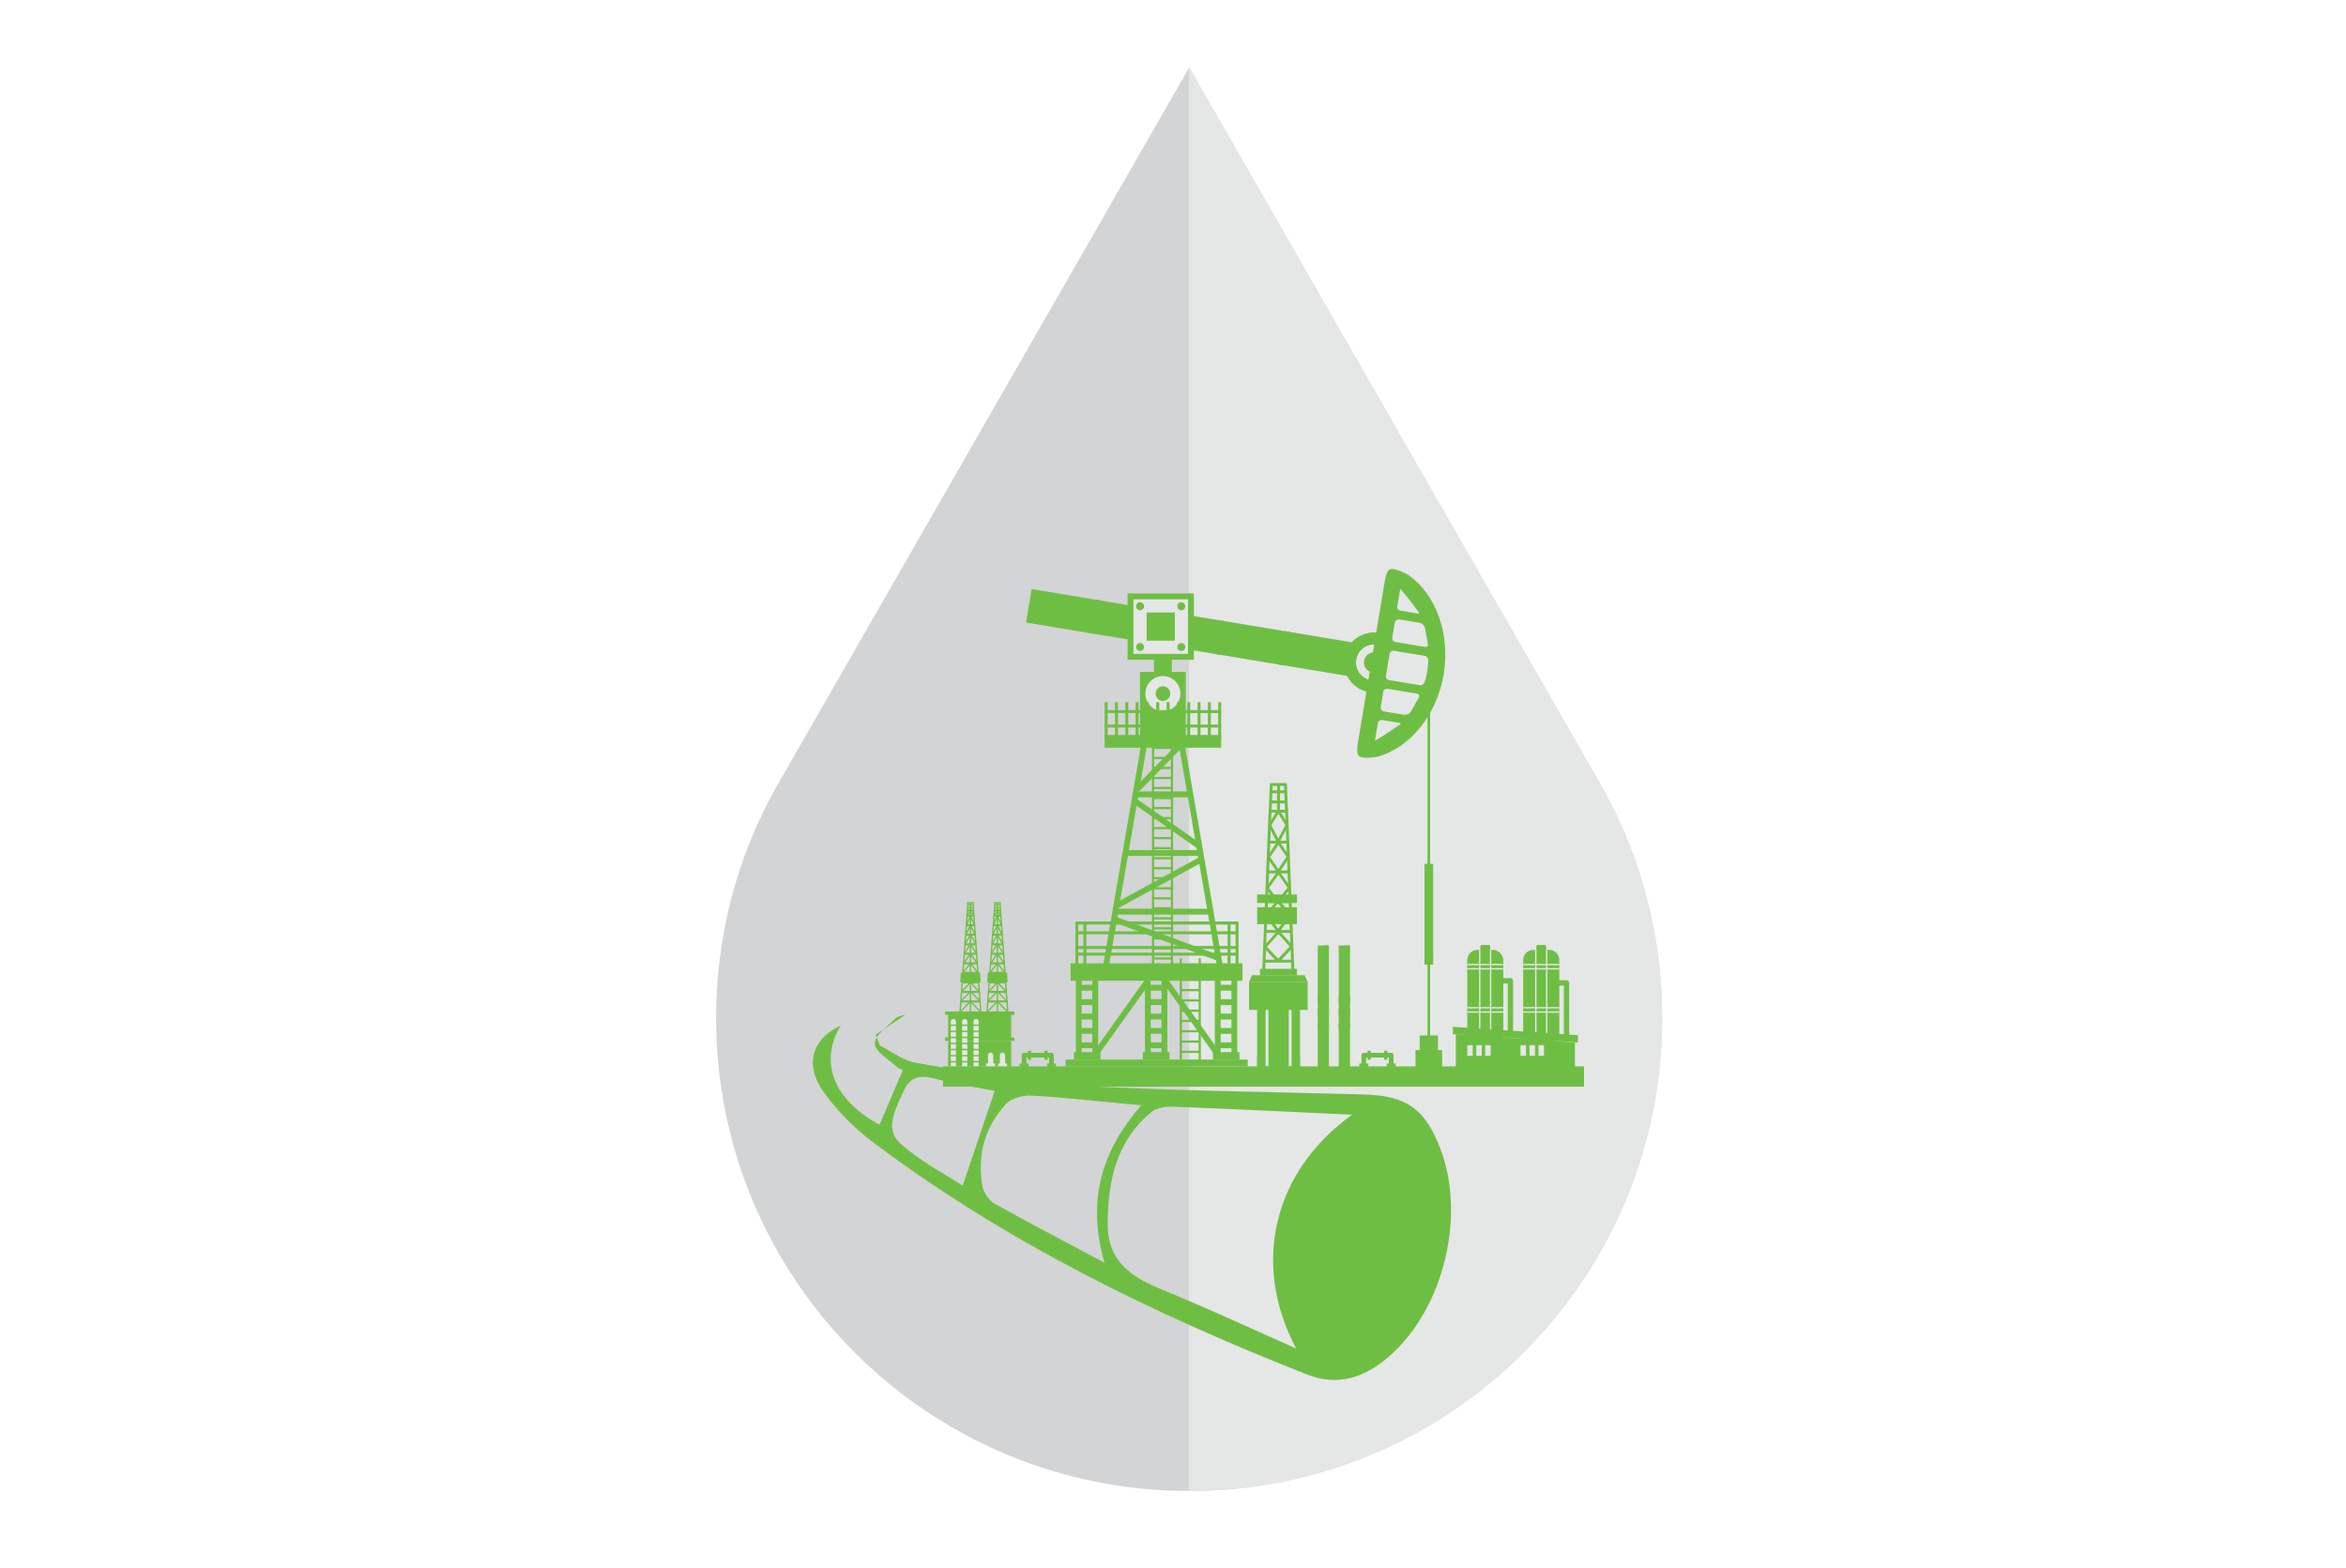 <?xml version="1.0" encoding="UTF-8"?><svg id="uuid-7d792e32-7bf5-4cb5-8a1d-4935ada4ad06" xmlns="http://www.w3.org/2000/svg" viewBox="0 0 300 200.56"><g><path d="M205.04,100.97c4.79,8.66,7.51,18.62,7.51,29.21,0,33.41-27.08,60.49-60.49,60.49s-60.49-27.08-60.49-60.49c0-10.62,2.74-20.61,7.55-29.28L152.07,8.63l52.98,92.35Z" style="fill:#d3d4d5; fill-rule:evenodd;"/><path d="M205.04,100.97c4.79,8.66,7.51,18.62,7.51,29.21,0,33.4-27.08,60.49-60.49,60.49V8.64l52.97,92.34Z" style="fill:#e5e6e6; fill-rule:evenodd;"/></g><g><g><g><rect x="171.19" y="120.91" width="1.42" height=".75" style="fill:#6FBE44;"/><rect x="171.9" y="120.91" width=".71" height=".75" style="fill:#6FBE44;"/><rect x="171.19" y="121.59" width="1.42" height="15.83" style="fill:#6FBE44;"/><rect x="171.9" y="121.59" width=".71" height="15.83" style="fill:#6FBE44;"/><rect x="171.19" y="127.47" width="1.42" height=".75" style="fill:#6FBE44;"/><rect x="171.9" y="127.47" width=".71" height=".75" style="fill:#6FBE44;"/><rect x="171.19" y="129.13" width="1.42" height=".75" style="fill:#6FBE44;"/><rect x="171.9" y="129.13" width=".71" height=".75" style="fill:#6FBE44;"/><rect x="171.19" y="130.8" width="1.42" height=".75" style="fill:#6FBE44;"/><rect x="171.9" y="130.8" width=".71" height=".75" style="fill:#6FBE44;"/></g><g><rect x="168.51" y="120.91" width="1.42" height=".75" style="fill:#6FBE44;"/><rect x="169.22" y="120.91" width=".71" height=".75" style="fill:#6FBE44;"/><rect x="168.51" y="121.59" width="1.42" height="15.83" style="fill:#6FBE44;"/><rect x="169.22" y="121.59" width=".71" height="15.83" style="fill:#6FBE44;"/><rect x="168.51" y="127.47" width="1.42" height=".75" style="fill:#6FBE44;"/><rect x="169.22" y="127.47" width=".71" height=".75" style="fill:#6FBE44;"/><rect x="168.51" y="129.13" width="1.42" height=".75" style="fill:#6FBE44;"/><rect x="169.22" y="129.13" width=".71" height=".75" style="fill:#6FBE44;"/><rect x="168.51" y="130.8" width="1.42" height=".75" style="fill:#6FBE44;"/><rect x="169.22" y="130.8" width=".71" height=".75" style="fill:#6FBE44;"/></g></g><g><g><polygon points="127.88 117.14 128.03 117.06 127.62 116.36 127.47 116.43 127.88 117.14" style="fill:#6FBE44;"/><polygon points="127.97 118.32 128.13 118.27 127.62 117.1 127.47 117.15 127.97 118.32" style="fill:#6FBE44;"/><polygon points="128.06 119.56 128.22 119.5 127.62 118.3 127.47 118.36 128.06 119.56" style="fill:#6FBE44;"/><polygon points="128.16 120.76 128.31 120.69 127.62 119.5 127.47 119.57 128.16 120.76" style="fill:#6FBE44;"/><polygon points="128.25 122 128.4 121.92 127.62 120.7 127.47 120.77 128.25 122" style="fill:#6FBE44;"/><polygon points="128.34 123.23 128.49 123.15 127.62 121.93 127.47 122.02 128.34 123.23" style="fill:#6FBE44;"/><polygon points="128.44 124.47 128.58 124.38 127.61 123.13 127.47 123.22 128.44 124.47" style="fill:#6FBE44;"/><polygon points="128.53 125.71 128.67 125.61 127.61 124.34 127.48 124.43 128.53 125.71" style="fill:#6FBE44;"/><polygon points="128.62 126.91 128.75 126.81 127.61 125.57 127.48 125.67 128.62 126.91" style="fill:#6FBE44;"/><polygon points="128.72 128.1 128.84 128 127.61 126.74 127.48 126.84 128.72 128.1" style="fill:#6FBE44;"/><polygon points="128.81 129.48 128.94 129.38 127.61 128.01 127.48 128.12 128.81 129.48" style="fill:#6FBE44;"/></g><g><polygon points="127.21 117.14 127.62 116.43 127.47 116.36 127.06 117.06 127.21 117.14" style="fill:#6FBE44;"/><polygon points="127.12 118.32 127.62 117.15 127.47 117.1 126.96 118.27 127.12 118.32" style="fill:#6FBE44;"/><polygon points="127.03 119.56 127.62 118.36 127.47 118.3 126.87 119.5 127.03 119.56" style="fill:#6FBE44;"/><polygon points="126.93 120.76 127.62 119.57 127.47 119.5 126.78 120.69 126.93 120.76" style="fill:#6FBE44;"/><polygon points="126.84 122 127.62 120.77 127.47 120.7 126.69 121.92 126.84 122" style="fill:#6FBE44;"/><polygon points="126.75 123.23 127.62 122.02 127.47 121.93 126.6 123.15 126.75 123.23" style="fill:#6FBE44;"/><polygon points="126.65 124.47 127.62 123.22 127.47 123.13 126.51 124.38 126.65 124.47" style="fill:#6FBE44;"/><polygon points="126.56 125.71 127.61 124.43 127.48 124.34 126.42 125.61 126.56 125.71" style="fill:#6FBE44;"/><polygon points="126.47 126.91 127.61 125.67 127.48 125.57 126.34 126.81 126.47 126.91" style="fill:#6FBE44;"/><polygon points="126.37 128.1 127.61 126.84 127.48 126.74 126.25 128 126.37 128.1" style="fill:#6FBE44;"/><polygon points="126.28 129.48 127.61 128.12 127.48 128.01 126.15 129.38 126.28 129.48" style="fill:#6FBE44;"/></g><g><rect x="126.32" y="127.94" width="2.46" height=".26" style="fill:#6FBE44;"/><rect x="126.41" y="126.72" width="2.28" height=".26" style="fill:#6FBE44;"/><rect x="126.5" y="125.5" width="2.09" height=".26" style="fill:#6FBE44;"/><rect x="126.59" y="124.28" width="1.91" height=".26" style="fill:#6FBE44;"/><rect x="126.68" y="123.06" width="1.73" height=".26" style="fill:#6FBE44;"/><rect x="126.77" y="121.84" width="1.55" height=".26" style="fill:#6FBE44;"/><rect x="126.86" y="120.63" width="1.37" height=".26" style="fill:#6FBE44;"/><rect x="126.95" y="119.41" width="1.19" height=".26" style="fill:#6FBE44;"/><rect x="127.04" y="118.19" width="1.01" height=".26" style="fill:#6FBE44;"/><rect x="127.13" y="116.97" width=".83" height=".26" style="fill:#6FBE44;"/></g><path d="M127.08,116.32h.94l.94,13.11v.08s-2.83,0-2.83,0l.95-13.19Zm.78,.15h-.62l-.93,12.88h2.47l-.93-12.88Z" style="fill:#6FBE44;"/><rect x="127.46" y="116.4" width=".17" height="13.04" style="fill:#6FBE44;"/><polygon points="126.3 124.38 128.79 124.38 128.84 125.64 126.25 125.64 126.3 124.38" style="fill:#6FBE44;"/><path d="M127.13,115.36h.84l.06,1.11h-.95l.06-1.11Zm.68,.15h-.51l-.04,.8h.6l-.04-.8Z" style="fill:#6FBE44;"/><polygon points="127.63 116.38 127.64 115.44 127.47 115.44 127.46 116.38 127.63 116.38" style="fill:#6FBE44;"/><rect x="127.19" y="115.62" width=".7" height=".15" style="fill:#6FBE44;"/><rect x="127.19" y="115.99" width=".7" height=".15" style="fill:#6FBE44;"/></g><g><g><polygon points="124.43 117.14 124.58 117.06 124.17 116.36 124.02 116.43 124.43 117.14" style="fill:#6FBE44;"/><polygon points="124.52 118.32 124.68 118.27 124.17 117.1 124.01 117.15 124.52 118.32" style="fill:#6FBE44;"/><polygon points="124.61 119.56 124.77 119.5 124.17 118.3 124.02 118.36 124.61 119.56" style="fill:#6FBE44;"/><polygon points="124.7 120.76 124.86 120.69 124.17 119.5 124.02 119.57 124.7 120.76" style="fill:#6FBE44;"/><polygon points="124.8 122 124.95 121.92 124.17 120.7 124.02 120.77 124.8 122" style="fill:#6FBE44;"/><polygon points="124.89 123.23 125.04 123.15 124.17 121.93 124.02 122.02 124.89 123.23" style="fill:#6FBE44;"/><polygon points="124.98 124.47 125.12 124.38 124.16 123.13 124.02 123.22 124.98 124.47" style="fill:#6FBE44;"/><polygon points="125.08 125.71 125.22 125.61 124.16 124.34 124.03 124.43 125.08 125.71" style="fill:#6FBE44;"/><polygon points="125.17 126.91 125.3 126.81 124.16 125.57 124.03 125.67 125.17 126.91" style="fill:#6FBE44;"/><polygon points="125.27 128.1 125.39 128 124.16 126.74 124.03 126.84 125.27 128.1" style="fill:#6FBE44;"/><polygon points="125.36 129.48 125.48 129.38 124.16 128.01 124.03 128.12 125.36 129.48" style="fill:#6FBE44;"/></g><g><polygon points="123.76 117.14 124.17 116.43 124.02 116.36 123.61 117.06 123.76 117.14" style="fill:#6FBE44;"/><polygon points="123.67 118.32 124.17 117.15 124.01 117.1 123.51 118.27 123.67 118.32" style="fill:#6FBE44;"/><polygon points="123.58 119.56 124.17 118.36 124.02 118.3 123.42 119.5 123.58 119.56" style="fill:#6FBE44;"/><polygon points="123.48 120.76 124.17 119.57 124.02 119.5 123.33 120.69 123.48 120.76" style="fill:#6FBE44;"/><polygon points="123.39 122 124.17 120.77 124.02 120.7 123.24 121.92 123.39 122" style="fill:#6FBE44;"/><polygon points="123.3 123.23 124.17 122.02 124.02 121.93 123.15 123.15 123.3 123.23" style="fill:#6FBE44;"/><polygon points="123.2 124.47 124.16 123.22 124.02 123.13 123.06 124.38 123.2 124.47" style="fill:#6FBE44;"/><polygon points="123.11 125.71 124.16 124.43 124.03 124.34 122.97 125.61 123.11 125.71" style="fill:#6FBE44;"/><polygon points="123.02 126.91 124.16 125.67 124.03 125.57 122.88 126.81 123.02 126.91" style="fill:#6FBE44;"/><polygon points="122.92 128.1 124.16 126.84 124.03 126.74 122.8 128 122.92 128.1" style="fill:#6FBE44;"/><polygon points="122.83 129.48 124.16 128.12 124.03 128.01 122.7 129.38 122.83 129.48" style="fill:#6FBE44;"/></g><g><rect x="122.87" y="127.94" width="2.46" height=".26" style="fill:#6FBE44;"/><rect x="122.96" y="126.72" width="2.27" height=".26" style="fill:#6FBE44;"/><rect x="123.05" y="125.5" width="2.09" height=".26" style="fill:#6FBE44;"/><rect x="123.14" y="124.28" width="1.91" height=".26" style="fill:#6FBE44;"/><rect x="123.23" y="123.06" width="1.73" height=".26" style="fill:#6FBE44;"/><rect x="123.32" y="121.84" width="1.55" height=".26" style="fill:#6FBE44;"/><rect x="123.41" y="120.63" width="1.37" height=".26" style="fill:#6FBE44;"/><rect x="123.5" y="119.41" width="1.19" height=".26" style="fill:#6FBE44;"/><rect x="123.59" y="118.19" width="1.01" height=".26" style="fill:#6FBE44;"/><rect x="123.68" y="116.97" width=".83" height=".26" style="fill:#6FBE44;"/></g><path d="M123.63,116.32h.94l.94,13.11v.08s-2.83,0-2.83,0l.95-13.19Zm.78,.15h-.62l-.93,12.88h2.47l-.93-12.88Z" style="fill:#6FBE44;"/><rect x="124.01" y="116.4" width=".17" height="13.04" style="fill:#6FBE44;"/><polygon points="122.85 124.38 125.34 124.38 125.39 125.64 122.8 125.64 122.85 124.38" style="fill:#6FBE44;"/><path d="M123.68,115.36h.84l.06,1.11h-.95l.06-1.11Zm.68,.15h-.51l-.04,.8h.6l-.04-.8Z" style="fill:#6FBE44;"/><polygon points="124.18 116.38 124.19 115.44 124.02 115.44 124.01 116.38 124.18 116.38" style="fill:#6FBE44;"/><rect x="123.74" y="115.62" width=".7" height=".15" style="fill:#6FBE44;"/><rect x="123.74" y="115.99" width=".7" height=".15" style="fill:#6FBE44;"/></g><rect x="182.54" y="88.23" width=".34" height="48.7" style="fill:#6FBE44;"/><rect x="181.55" y="132.42" width="2.33" height="2.1" style="fill:#6FBE44;"/><rect x="181.01" y="134.29" width="3.41" height="3.07" style="fill:#6FBE44;"/><path d="M196.64,120.85h.9c.1,0,.18,.08,.18,.18v.55c0,.1-.08,.18-.18,.18h-.9c-.1,0-.18-.08-.18-.18v-.55c0-.1,.08-.18,.18-.18Z" style="fill:#6FBE44;"/><path d="M189.48,120.85h.9c.1,0,.18,.08,.18,.18v.55c0,.1-.08,.18-.18,.18h-.9c-.1,0-.18-.08-.18-.18v-.55c0-.1,.08-.18,.18-.18Z" style="fill:#6FBE44;"/><rect x="187.63" y="121.47" width="4.61" height="12" rx="1.3" ry="1.3" style="fill:#6FBE44;"/><path d="M193.15,132.66c.19,0,.34-.15,.34-.34v-6.9c0-.19-.15-.34-.34-.34h-1.84c-.19,0-.34,.15-.34,.34s.15,.34,.34,.34h1.5v6.56c0,.19,.15,.34,.34,.34Z" style="fill:#6FBE44;"/><rect x="189.14" y="121.45" width=".17" height="11.53" style="fill:#e5e6e6;"/><rect x="190.53" y="121.45" width=".17" height="11.53" style="fill:#e5e6e6;"/><rect x="187.62" y="123.26" width="4.61" height=".17" style="fill:#e5e6e6;"/><rect x="187.62" y="123.81" width="4.61" height=".17" style="fill:#e5e6e6;"/><rect x="187.62" y="128.79" width="4.61" height=".17" style="fill:#e5e6e6;"/><rect x="187.62" y="129.34" width="4.61" height=".17" style="fill:#e5e6e6;"/><path d="M196.09,121.47h2.01c.72,0,1.3,.58,1.3,1.3v9.41c0,.71-.58,1.3-1.3,1.3h-2.02c-.71,0-1.3-.58-1.3-1.3v-9.41c0-.71,.58-1.3,1.3-1.3Z" style="fill:#6FBE44;"/><rect x="196.31" y="121.45" width=".17" height="11.53" style="fill:#e5e6e6;"/><rect x="197.7" y="121.45" width=".17" height="11.53" style="fill:#e5e6e6;"/><path d="M200.32,132.94c.19,0,.34-.15,.34-.34v-6.9c0-.19-.15-.34-.34-.34h-1.84c-.19,0-.34,.15-.34,.34s.15,.34,.34,.34h1.5v6.56c0,.19,.15,.34,.34,.34Z" style="fill:#6FBE44;"/><polygon points="186.17 136.53 201.4 136.53 201.4 133.32 186.17 132.25 186.17 136.53" style="fill:#6FBE44;"/><polygon points="185.79 131.31 201.78 132.38 201.78 133.32 185.79 132.25 185.79 131.31" style="fill:#6FBE44;"/><g><rect x="160.76" y="128.82" width="5.48" height="7.83" style="fill:#6FBE44;"/><rect x="160.76" y="135.02" width="5.48" height="1.63" style="fill:#6FBE44;"/><rect x="159.72" y="125.56" width="7.5" height="3.59" style="fill:#6FBE44;"/><polygon points="160.11 124.71 166.83 124.71 167.22 125.56 159.72 125.56 160.11 124.71" style="fill:#6FBE44;"/><polygon points="163.44 103.68 164.51 103.68 165.42 124.31 163.44 124.31 163.44 103.68" style="fill:#e5e6e6;"/><polygon points="163.44 103.68 162.38 103.68 161.46 124.31 163.44 124.31 163.44 103.68" style="fill:#e5e6e6;"/><rect x="164.75" y="103.55" width=".37" height="21.18" transform="translate(-4.39 6.62) rotate(-2.27)" style="fill:#6FBE44;"/><rect x="151.42" y="113.95" width="21.18" height=".37" transform="translate(41.48 271.44) rotate(-87.71)" style="fill:#6FBE44;"/><g><rect x="161.65" y="122.73" width="3.64" height=".37" style="fill:#6FBE44;"/><rect x="161.8" y="118.93" width="3.33" height=".37" style="fill:#6FBE44;"/><rect x="161.96" y="115.12" width="3.03" height=".37" style="fill:#6FBE44;"/><rect x="162.11" y="111.32" width="2.72" height=".37" style="fill:#6FBE44;"/><rect x="162.26" y="107.51" width="2.42" height=".37" style="fill:#6FBE44;"/></g><rect x="161.12" y="123.9" width="4.73" height=".82" style="fill:#6FBE44;"/><g><path d="M163.58,123.05l1.74-1.86c.06-.07,.07-.18,0-.25l-1.64-1.84,1.49-2.01c.05-.07,.05-.17-.01-.24l-1.47-1.56,1.34-1.65c.05-.06,.06-.16,0-.22l-1.37-1.93,1.22-1.81c.04-.06,.04-.15,0-.21l-1.23-1.8,1.08-2.09c.03-.06,.03-.13,0-.18l-1.13-1.83-.31,.19,1.07,1.74-1.08,2.09c-.03,.06-.03,.13,.01,.19l1.22,1.79-1.22,1.81c-.04,.06-.04,.15,0,.21l1.36,1.92-1.36,1.67c-.06,.07-.05,.17,0,.24l1.47,1.57-1.49,2c-.05,.07-.05,.17,.01,.23l1.63,1.82-1.62,1.73,.27,.25Z" style="fill:#6FBE44;"/><path d="M163.37,123.05l.27-.25-1.62-1.73,1.63-1.82c.06-.07,.06-.16,0-.23l-1.49-2.01,1.35-1.57c.06-.07,.06-.16,0-.23l-1.23-1.67,1.37-1.92c.04-.06,.05-.15,0-.21l-1.22-1.81,1.22-1.79c.04-.06,.04-.13,.01-.19l-1.08-2.09,1.07-1.74-.31-.19-1.13,1.83c-.03,.05-.04,.12,0,.18l1.08,2.09-1.23,1.8c-.04,.06-.04,.14,0,.21l1.22,1.81-1.37,1.93c-.05,.07-.05,.15,0,.22l1.22,1.66-1.35,1.57c-.06,.07-.06,.16,0,.23l1.49,2.01-1.64,1.84c-.06,.07-.06,.18,0,.25l1.74,1.86Z" style="fill:#6FBE44;"/></g><path d="M162.39,100.14h2.17l.15,3.79h-2.47l.15-3.79Zm1.81,.37h-1.46l-.12,3.05h1.7l-.12-3.05Z" style="fill:#6FBE44;"/><rect x="161.8" y="101.83" width="3.37" height=".37" transform="translate(60.23 264.72) rotate(-89.56)" style="fill:#6FBE44;"/><rect x="162.53" y="101.07" width="1.89" height=".37" style="fill:#6FBE44;"/><rect x="162.53" y="102.37" width="1.89" height=".37" style="fill:#6FBE44;"/><rect x="160.76" y="116.02" width="5.09" height="2.17" style="fill:#6FBE44;"/><rect x="160.76" y="114.39" width="5.09" height="1.09" style="fill:#6FBE44;"/><rect x="164.8" y="129.15" width=".37" height="7.22" style="fill:#e5e6e6;"/><rect x="161.84" y="129.15" width=".37" height="7.22" style="fill:#e5e6e6;"/></g><rect x="121.25" y="129.69" width="8.06" height="3.26" style="fill:#6FBE44;"/><rect x="121.25" y="133.11" width="8.06" height="3.26" style="fill:#6FBE44;"/><rect x="120.85" y="132.67" width="8.87" height=".44" style="fill:#6FBE44;"/><rect x="120.85" y="129.35" width="8.87" height=".44" style="fill:#6FBE44;"/><path d="M128.2,135.46c.28,0,.51-.23,.51-.51s-.23-.52-.51-.52-.51,.23-.51,.51h0c0,.29,.23,.52,.51,.52Z" style="fill:#6FBE44;"/><path d="M128.2,137c.19,0,.34-.15,.34-.34v-1.71c0-.19-.15-.34-.34-.34s-.34,.15-.34,.34v1.71c0,.19,.15,.34,.34,.34Z" style="fill:#e5e6e6;"/><path d="M126.68,135.46c.28,0,.51-.23,.51-.51s-.23-.52-.51-.52-.51,.23-.51,.51h0c0,.29,.23,.52,.51,.52Z" style="fill:#6FBE44;"/><path d="M126.68,137c.19,0,.34-.15,.34-.34v-1.71c0-.19-.15-.34-.34-.34s-.34,.15-.34,.34v1.71c0,.19,.15,.34,.34,.34Z" style="fill:#e5e6e6;"/><g><path d="M121.42,130.61c0-.27,.22-.49,.49-.49s.49,.22,.49,.49-.22,.49-.49,.49-.49-.22-.49-.49Z" style="fill:#6FBE44;"/><g><path d="M121.58,136.42v-5.79c0-.18,.14-.32,.32-.32s.32,.14,.32,.32v5.79h-.64Z" style="fill:#e5e6e6;"/><path d="M121.9,130.31c.18,0,.32,.14,.32,.32v5.79h-.32v-6.11Z" style="fill:#e5e6e6;"/></g><g><path d="M122.25,131.02s.05,.04,.05,.09-.02,.09-.05,.09h-.34v-.18h.34Z" style="fill:#6FBE44;"/><path d="M121.51,131.11s.02-.09,.05-.09h.34v.18h-.34s-.05-.04-.05-.09Z" style="fill:#6FBE44;"/></g><g><path d="M122.25,131.8s.05,.04,.05,.09-.02,.09-.05,.09h-.34v-.18h.34Z" style="fill:#6FBE44;"/><path d="M121.51,131.89s.02-.09,.05-.09h.34v.18h-.34s-.05-.04-.05-.09Z" style="fill:#6FBE44;"/></g><g><path d="M122.25,132.58s.05,.04,.05,.09-.02,.09-.05,.09h-.34v-.18h.34Z" style="fill:#6FBE44;"/><path d="M121.51,132.67s.02-.09,.05-.09h.34v.18h-.34s-.05-.04-.05-.09Z" style="fill:#6FBE44;"/></g><g><path d="M122.25,133.36s.05,.04,.05,.09-.02,.09-.05,.09h-.34v-.18h.34Z" style="fill:#6FBE44;"/><path d="M121.51,133.44s.02-.09,.05-.09h.34v.18h-.34s-.05-.04-.05-.09Z" style="fill:#6FBE44;"/></g><g><path d="M122.25,134.13s.05,.04,.05,.09-.02,.09-.05,.09h-.34v-.18h.34Z" style="fill:#6FBE44;"/><path d="M121.51,134.22s.02-.09,.05-.09h.34v.18h-.34s-.05-.04-.05-.09Z" style="fill:#6FBE44;"/></g><g><path d="M122.25,134.91s.05,.04,.05,.09-.02,.09-.05,.09h-.34v-.18h.34Z" style="fill:#6FBE44;"/><path d="M121.51,135s.02-.09,.05-.09h.34v.18h-.34s-.05-.04-.05-.09Z" style="fill:#6FBE44;"/></g><g><path d="M122.25,135.69s.05,.04,.05,.09-.02,.09-.05,.09h-.34v-.18h.34Z" style="fill:#6FBE44;"/><path d="M121.51,135.78s.02-.09,.05-.09h.34v.18h-.34s-.05-.04-.05-.09Z" style="fill:#6FBE44;"/></g></g><g><path d="M122.87,130.61c0-.27,.22-.49,.49-.49s.49,.22,.49,.49-.22,.49-.49,.49-.49-.22-.49-.49Z" style="fill:#6FBE44;"/><g><path d="M123.03,136.42v-5.79c0-.18,.14-.32,.32-.32s.32,.14,.32,.32v5.79h-.64Z" style="fill:#e5e6e6;"/><path d="M123.36,130.31c.18,0,.32,.14,.32,.32v5.79h-.32v-6.11Z" style="fill:#e5e6e6;"/></g><g><path d="M123.7,131.02s.05,.04,.05,.09-.02,.09-.05,.09h-.34v-.18h.34Z" style="fill:#6FBE44;"/><path d="M122.96,131.11s.02-.09,.05-.09h.34v.18h-.34s-.05-.04-.05-.09Z" style="fill:#6FBE44;"/></g><g><path d="M123.7,131.8s.05,.04,.05,.09-.02,.09-.05,.09h-.34v-.18h.34Z" style="fill:#6FBE44;"/><path d="M122.96,131.89s.02-.09,.05-.09h.34v.18h-.34s-.05-.04-.05-.09Z" style="fill:#6FBE44;"/></g><g><path d="M123.7,132.58s.05,.04,.05,.09-.02,.09-.05,.09h-.34v-.18h.34Z" style="fill:#6FBE44;"/><path d="M122.96,132.67s.02-.09,.05-.09h.34v.18h-.34s-.05-.04-.05-.09Z" style="fill:#6FBE44;"/></g><g><path d="M123.7,133.36s.05,.04,.05,.09-.02,.09-.05,.09h-.34v-.18h.34Z" style="fill:#6FBE44;"/><path d="M122.96,133.44s.02-.09,.05-.09h.34v.18h-.34s-.05-.04-.05-.09Z" style="fill:#6FBE44;"/></g><g><path d="M123.7,134.13s.05,.04,.05,.09-.02,.09-.05,.09h-.34v-.18h.34Z" style="fill:#6FBE44;"/><path d="M122.96,134.22s.02-.09,.05-.09h.34v.18h-.34s-.05-.04-.05-.09Z" style="fill:#6FBE44;"/></g><g><path d="M123.7,134.91s.05,.04,.05,.09-.02,.09-.05,.09h-.34v-.18h.34Z" style="fill:#6FBE44;"/><path d="M122.96,135s.02-.09,.05-.09h.34v.18h-.34s-.05-.04-.05-.09Z" style="fill:#6FBE44;"/></g><g><path d="M123.7,135.69s.05,.04,.05,.09-.02,.09-.05,.09h-.34v-.18h.34Z" style="fill:#6FBE44;"/><path d="M122.96,135.78s.02-.09,.05-.09h.34v.18h-.34s-.05-.04-.05-.09Z" style="fill:#6FBE44;"/></g></g><g><path d="M124.32,130.61c0-.27,.22-.49,.49-.49s.49,.22,.49,.49-.22,.49-.49,.49-.49-.22-.49-.49Z" style="fill:#6FBE44;"/><g><path d="M124.49,136.42v-5.79c0-.18,.14-.32,.32-.32s.32,.14,.32,.32v5.79h-.64Z" style="fill:#e5e6e6;"/><path d="M124.81,130.31c.18,0,.32,.14,.32,.32v5.79h-.32v-6.11Z" style="fill:#e5e6e6;"/></g><g><path d="M125.15,131.02s.05,.04,.05,.09-.02,.09-.05,.09h-.34v-.18h.34Z" style="fill:#6FBE44;"/><path d="M124.41,131.11s.02-.09,.05-.09h.34v.18h-.34s-.05-.04-.05-.09Z" style="fill:#6FBE44;"/></g><g><path d="M125.15,131.8s.05,.04,.05,.09-.02,.09-.05,.09h-.34v-.18h.34Z" style="fill:#6FBE44;"/><path d="M124.41,131.89s.02-.09,.05-.09h.34v.18h-.34s-.05-.04-.05-.09Z" style="fill:#6FBE44;"/></g><g><path d="M125.15,132.58s.05,.04,.05,.09-.02,.09-.05,.09h-.34v-.18h.34Z" style="fill:#6FBE44;"/><path d="M124.41,132.67s.02-.09,.05-.09h.34v.18h-.34s-.05-.04-.05-.09Z" style="fill:#6FBE44;"/></g><g><path d="M125.15,133.36s.05,.04,.05,.09-.02,.09-.05,.09h-.34v-.18h.34Z" style="fill:#6FBE44;"/><path d="M124.41,133.44s.02-.09,.05-.09h.34v.18h-.34s-.05-.04-.05-.09Z" style="fill:#6FBE44;"/></g><g><path d="M125.15,134.13s.05,.04,.05,.09-.02,.09-.05,.09h-.34v-.18h.34Z" style="fill:#6FBE44;"/><path d="M124.42,134.22s.02-.09,.05-.09h.34v.18h-.34s-.05-.04-.05-.09Z" style="fill:#6FBE44;"/></g><g><path d="M125.15,134.91s.05,.04,.05,.09-.02,.09-.05,.09h-.34v-.18h.34Z" style="fill:#6FBE44;"/><path d="M124.42,135s.02-.09,.05-.09h.34v.18h-.34s-.05-.04-.05-.09Z" style="fill:#6FBE44;"/></g><g><path d="M125.15,135.69s.05,.04,.05,.09-.02,.09-.05,.09h-.34v-.18h.34Z" style="fill:#6FBE44;"/><path d="M124.42,135.78s.02-.09,.05-.09h.34v.18h-.34s-.05-.04-.05-.09Z" style="fill:#6FBE44;"/></g></g><path d="M130.96,137.24c.17,0,.3-.13,.3-.3v-1.7h2.9v1.7c0,.17,.14,.3,.3,.3s.3-.13,.3-.3v-2c0-.17-.13-.3-.3-.3h-3.5c-.17,0-.3,.13-.3,.3v2c0,.17,.13,.3,.3,.3Z" style="fill:#6FBE44;"/><rect x="133.89" y="136" width="1.15" height=".41" style="fill:#6FBE44;"/><rect x="130.39" y="136" width="1.15" height=".41" style="fill:#6FBE44;"/><rect x="133.56" y="134.37" width=".41" height="1.15" style="fill:#6FBE44;"/><rect x="131.44" y="134.37" width=".41" height="1.15" style="fill:#6FBE44;"/><rect x="127.63" y="136" width="1.15" height=".41" style="fill:#e5e6e6;"/><rect x="126.11" y="136" width="1.15" height=".41" style="fill:#e5e6e6;"/><path d="M174.4,137.24c.17,0,.3-.13,.3-.3v-1.7h2.9v1.7c0,.17,.13,.3,.3,.3s.3-.13,.3-.3v-2c0-.17-.13-.3-.3-.3h-3.5c-.17,0-.3,.13-.3,.3v2c0,.17,.13,.3,.3,.3Z" style="fill:#6FBE44;"/><rect x="177.33" y="136" width="1.15" height=".41" style="fill:#6FBE44;"/><rect x="173.83" y="136" width="1.15" height=".41" style="fill:#6FBE44;"/><rect x="177" y="134.37" width=".41" height="1.15" style="fill:#6FBE44;"/><rect x="174.88" y="134.37" width=".41" height="1.15" style="fill:#6FBE44;"/><g><rect x="137.64" y="129.75" width="11.58" height=".75" transform="translate(-45.82 171.23) rotate(-54.47)" style="fill:#6FBE44;"/><rect x="151.99" y="124.34" width=".75" height="11.58" transform="translate(-47.25 112.76) rotate(-35.53)" style="fill:#6FBE44;"/><g><rect x="139.68" y="125.06" width=".75" height="10.06" style="fill:#6FBE44;"/><rect x="137.57" y="125.06" width=".75" height="10.06" style="fill:#6FBE44;"/><rect x="137.95" y="125.94" width="2.32" height=".75" style="fill:#6FBE44;"/><rect x="137.95" y="127.78" width="2.32" height=".75" style="fill:#6FBE44;"/><rect x="137.95" y="129.62" width="2.32" height=".76" style="fill:#6FBE44;"/><rect x="137.95" y="131.46" width="2.32" height=".75" style="fill:#6FBE44;"/><rect x="137.95" y="133.3" width="2.32" height=".75" style="fill:#6FBE44;"/></g><g><rect x="148.53" y="125.06" width=".75" height="10.06" style="fill:#6FBE44;"/><rect x="146.41" y="125.06" width=".75" height="10.06" style="fill:#6FBE44;"/><rect x="146.79" y="125.94" width="2.32" height=".75" style="fill:#6FBE44;"/><rect x="146.79" y="127.78" width="2.32" height=".75" style="fill:#6FBE44;"/><rect x="146.79" y="129.62" width="2.32" height=".76" style="fill:#6FBE44;"/><rect x="146.79" y="131.46" width="2.32" height=".75" style="fill:#6FBE44;"/><rect x="146.79" y="133.3" width="2.32" height=".75" style="fill:#6FBE44;"/></g><g><rect x="155.35" y="125.06" width=".75" height="10.06" style="fill:#6FBE44;"/><rect x="157.47" y="125.06" width=".75" height="10.06" style="fill:#6FBE44;"/><rect x="155.52" y="125.94" width="2.32" height=".75" style="fill:#6FBE44;"/><rect x="155.52" y="127.78" width="2.32" height=".75" style="fill:#6FBE44;"/><rect x="155.52" y="129.62" width="2.32" height=".76" style="fill:#6FBE44;"/><rect x="155.52" y="131.46" width="2.32" height=".75" style="fill:#6FBE44;"/><rect x="155.52" y="133.3" width="2.32" height=".75" style="fill:#6FBE44;"/></g><g><rect x="144.23" y="97.6" width="8.14" height=".75" transform="translate(-25.41 135.6) rotate(-45.67)" style="fill:#6FBE44;"/><rect x="153.22" y="95.14" width=".75" height="29.01" transform="translate(-16.37 27.64) rotate(-9.77)" style="fill:#6FBE44;"/><rect x="129.32" y="109.27" width="29.01" height=".75" transform="translate(11.36 232.78) rotate(-80.23)" style="fill:#6FBE44;"/><rect x="145.04" y="101.21" width="7.24" height=".75" style="fill:#6FBE44;"/><rect x="143.81" y="108.71" width="9.71" height=".75" style="fill:#6FBE44;"/><rect x="142.47" y="116.21" width="12.39" height=".75" style="fill:#6FBE44;"/><rect x="148.85" y="100.19" width=".75" height="10.23" transform="translate(-22.66 167.04) rotate(-54.96)" style="fill:#6FBE44;"/><rect x="141.87" y="112.51" width="12.61" height=".75" transform="translate(-36 84.96) rotate(-28.68)" style="fill:#6FBE44;"/><rect x="148.78" y="112.79" width=".75" height="14.5" transform="translate(-15.42 217.88) rotate(-69.56)" style="fill:#6FBE44;"/></g><rect x="147.56" y="81.93" width="2.29" height="6.12" style="fill:#6FBE44;"/><g><path d="M175.08,88.5c-2.08-.35-3.49-2.32-3.15-4.4,.31-1.85,1.9-3.2,3.77-3.2,.21,0,.42,.02,.63,.05,1.01,.17,1.89,.72,2.49,1.55,.59,.83,.83,1.85,.66,2.85-.31,1.85-1.9,3.2-3.77,3.2-.21,0-.42-.02-.63-.05Zm-1.66-4.16c-.21,1.26,.65,2.46,1.91,2.67,.13,.02,.26,.03,.38,.03,1.14,0,2.1-.82,2.28-1.94,.1-.61-.04-1.23-.4-1.73-.36-.5-.9-.84-1.51-.94-.13-.02-.26-.03-.38-.03-1.14,0-2.1,.81-2.28,1.94Z" style="fill:#6FBE44;"/><path d="M175.08,88.5c-2.08-.35-3.49-2.32-3.15-4.4,.31-1.85,1.9-3.2,3.77-3.2,.21,0,.42,.02,.63,.05,1.01,.17,1.89,.72,2.49,1.55,.59,.83,.83,1.85,.66,2.85-.31,1.85-1.9,3.2-3.77,3.2-.21,0-.42-.02-.63-.05Zm-1.66-4.16c-.21,1.26,.65,2.46,1.91,2.67,.13,.02,.26,.03,.38,.03,1.14,0,2.1-.82,2.28-1.94,.1-.61-.04-1.23-.4-1.73-.36-.5-.9-.84-1.51-.94-.13-.02-.26-.03-.38-.03-1.14,0-2.1,.81-2.28,1.94Z" style="fill:#6FBE44;"/><path d="M174.43,84.51c-.12,.71,.36,1.38,1.07,1.5,.71,.12,1.38-.36,1.5-1.07,.12-.71-.36-1.38-1.07-1.5-.71-.12-1.38,.36-1.5,1.07Z" style="fill:#6FBE44;"/><g><path d="M173.93,96.56c-.26-.16-.2-.89-.14-1.33l3.5-21.05c.09-.44,.27-1.14,.56-1.22,.41-.1,1.57,.36,2.22,.78,3.27,2.32,5.23,7.22,4.36,12.44-.87,5.22-4.3,9.22-8.15,10.36-.75,.19-2,.25-2.35,.02Z" style="fill:#6FBE44;"/><path d="M173.83,96.72c-.1-.06-.4-.25-.22-1.52l3.5-21.06c.24-1.25,.59-1.34,.7-1.36,.48-.12,1.7,.37,2.37,.81,3.5,2.48,5.28,7.55,4.44,12.62-.84,5.07-4.17,9.29-8.29,10.51-.42,.11-.99,.18-1.49,.18h0c-.48,0-.82-.06-1.01-.18Zm4.07-23.58c-.06,.02-.26,.24-.42,1.06l-3.5,21.05c-.12,.84,0,1.11,.05,1.15,.09,.06,.35,.12,.8,.12h0c.47,0,1.01-.06,1.39-.16,3.98-1.18,7.2-5.28,8.02-10.21,.82-4.93-.9-9.85-4.28-12.25-.59-.39-1.56-.77-1.98-.77-.05,0-.07,0-.09,0Z" style="fill:#6FBE44;"/></g><g><path d="M180.56,91.15c-.21,.31-.67,.51-1.03,.45l-2.6-.43c-.36-.06-.61-.41-.55-.77l.32-1.94c.06-.36,.41-.61,.77-.55l3.8,.63c.36,.06,.53,.38,.37,.71l-1.08,1.9Z" style="fill:#e5e6e6;"/><path d="M179.5,91.78l-2.6-.43c-.22-.04-.42-.16-.56-.35-.13-.19-.19-.41-.15-.64l.32-1.94c.08-.46,.51-.79,.99-.7l3.8,.63c.23,.04,.42,.17,.52,.35,.1,.19,.09,.41-.01,.64l-1.09,1.91c-.21,.32-.65,.54-1.05,.54h0c-.06,0-.11,0-.17-.01Zm-2.61-3.3l-.32,1.94c-.02,.13,0,.25,.08,.36,.07,.11,.19,.17,.31,.2l2.6,.43s.07,0,.1,0h0c.28,0,.6-.16,.73-.36l1.07-1.89c.05-.11,.05-.21,.01-.29-.04-.08-.13-.14-.24-.16l-3.8-.63s-.05,0-.08,0c-.23,0-.44,.17-.47,.4Z" style="fill:#6FBE44;"/></g><g><path d="M182.69,85.89c-.12,.7-.32,1.39-.32,1.39-.1,.35-.49,.59-.85,.53l-3.93-.65c-.36-.06-.61-.41-.55-.77l.47-2.8c.06-.36,.41-.61,.77-.55l3.93,.65c.36,.06,.65,.41,.63,.78,0,0-.03,.72-.15,1.42Z" style="fill:#e5e6e6;"/><path d="M181.49,88l-3.93-.65c-.23-.04-.42-.16-.56-.35-.13-.19-.19-.41-.15-.64l.47-2.8c.08-.46,.51-.78,.99-.71l3.93,.65c.45,.08,.81,.51,.79,.97,0,.03-.03,.74-.15,1.44-.12,.7-.32,1.38-.33,1.41-.12,.39-.5,.68-.92,.68h0s-.1,0-.14-.01Zm-3.79-4.38l-.47,2.8c-.02,.13,0,.25,.08,.36,.08,.1,.19,.17,.31,.19l3.93,.65c.27,.05,.56-.14,.64-.4,0,0,.2-.69,.32-1.37,.11-.68,.14-1.39,.14-1.4,.01-.27-.21-.54-.47-.58l-3.93-.65s-.05,0-.08,0c-.23,0-.44,.17-.47,.4Z" style="fill:#6FBE44;"/></g><g><path d="M178.8,75.71c.04-.26,.09-.63,.22-.61,.24,.04,.35,.27,.59,.55,.53,.6,1.97,2.53,1.97,2.53,.18,.32,.04,.53-.32,.47l-2.21-.37c-.36-.06-.61-.41-.55-.77l.3-1.8Z" style="fill:#e5e6e6;"/><path d="M181.22,78.84l-2.21-.37c-.47-.08-.78-.52-.71-.99l.31-1.89c.05-.34,.11-.68,.38-.68h.04c.25,.04,.39,.22,.53,.41,.05,.06,.1,.13,.17,.21,.53,.6,1.92,2.47,1.99,2.56,.16,.28,.1,.47,.05,.55-.05,.08-.16,.21-.42,.21-.05,0-.1,0-.15-.01Zm-2.22-3.19l-.32,1.89c-.04,.26,.13,.51,.4,.55l2.21,.37c.11,.02,.18,0,.18-.01,0,0,.01-.07-.04-.16-.01-.02-1.44-1.93-1.96-2.52-.07-.08-.13-.15-.18-.22-.1-.13-.16-.2-.22-.24-.03,.09-.05,.25-.07,.34Z" style="fill:#6FBE44;"/></g><g><path d="M175.71,94.25c-.04,.26-.12,.63,.01,.65,.24,.04,.42-.15,.74-.33,.7-.39,2.68-1.76,2.68-1.76,.28-.24,.21-.49-.15-.55l-2.21-.37c-.36-.06-.71,.19-.77,.55l-.3,1.8Z" style="fill:#e5e6e6;"/><path d="M175.69,95.09c-.07-.01-.13-.05-.17-.11-.1-.14-.07-.35-.01-.67l.31-1.89c.08-.46,.51-.79,.99-.71l2.21,.37c.34,.06,.44,.24,.47,.34,.03,.1,.04,.31-.24,.55-.08,.06-2,1.37-2.7,1.77-.09,.05-.16,.1-.23,.14-.18,.12-.33,.22-.54,.22-.03,0-.06,0-.1,0Zm.51-2.61l-.32,1.89c-.02,.09-.04,.24-.05,.34,.08-.02,.17-.08,.28-.15,.07-.05,.15-.1,.25-.15,.68-.39,2.65-1.74,2.65-1.74,.1-.08,.11-.14,.11-.15,0,0-.04-.05-.17-.07l-2.21-.37s-.05,0-.08,0c-.23,0-.44,.17-.47,.4Z" style="fill:#6FBE44;"/></g><g><path d="M181.54,79.46c.36,.06,.74,.4,.83,.76l.41,2.15c.04,.37-.22,.62-.58,.55l-3.8-.63c-.36-.06-.61-.41-.55-.77l.32-1.94c.06-.36,.41-.61,.77-.55l2.6,.43Z" style="fill:#e5e6e6;"/><path d="M182.17,83.11l-3.8-.63c-.23-.04-.42-.16-.56-.35-.13-.19-.19-.41-.15-.64l.32-1.94c.08-.46,.51-.78,.99-.71l2.6,.43c.44,.07,.87,.47,.99,.91l.41,2.16c.03,.22-.03,.41-.16,.56-.12,.14-.3,.22-.5,.22h0s-.09,0-.14-.01Zm-3.81-3.5l-.32,1.94c-.02,.13,0,.25,.09,.36,.07,.1,.18,.17,.31,.19l3.8,.63c.13,.02,.23,0,.3-.08,.06-.06,.08-.16,.07-.25l-.4-2.14c-.07-.28-.39-.57-.68-.62l-2.6-.43s-.05,0-.08,0c-.23,0-.44,.17-.47,.4Z" style="fill:#6FBE44;"/></g><g><rect x="166.5" y="79.48" width="3.58" height="8.19" transform="translate(58.25 235.88) rotate(-80.56)" style="fill:#6FBE44;"/><path d="M163.52,84.98l.71-4.28,8.82,1.47-.71,4.28-8.82-1.47Zm1.33-3.41l-.46,2.79,7.34,1.22,.46-2.79-7.34-1.22Z" style="fill:#6FBE44;"/></g><g><rect x="158.42" y="78.14" width="3.58" height="8.19" transform="translate(52.82 226.79) rotate(-80.56)" style="fill:#6FBE44;"/><path d="M155.44,83.64l.71-4.28,8.82,1.47-.71,4.28-8.82-1.47Zm1.33-3.41l-.46,2.79,7.33,1.22,.46-2.79-7.33-1.22Z" style="fill:#6FBE44;"/></g><g><rect x="150.34" y="76.79" width="3.58" height="8.19" transform="translate(47.38 217.69) rotate(-80.56)" style="fill:#6FBE44;"/><path d="M147.37,82.3l.71-4.28,8.82,1.47-.71,4.28-8.82-1.47Zm1.33-3.41l-.46,2.79,7.34,1.22,.46-2.79-7.34-1.22Z" style="fill:#6FBE44;"/></g><g><rect x="142.26" y="75.45" width="3.58" height="8.19" transform="translate(41.95 208.59) rotate(-80.56)" style="fill:#6FBE44;"/><path d="M139.29,80.95l.71-4.28,8.82,1.47-.71,4.28-8.82-1.47Zm1.33-3.41l-.47,2.79,7.34,1.22,.47-2.79-7.34-1.22Z" style="fill:#6FBE44;"/></g><g><rect x="134.18" y="74.11" width="3.58" height="8.19" transform="translate(36.54 199.52) rotate(-80.56)" style="fill:#6FBE44;"/><path d="M131.21,79.61l.71-4.28,8.82,1.47-.71,4.28-8.82-1.47Zm1.33-3.41l-.46,2.79,7.34,1.22,.46-2.79-7.34-1.22Z" style="fill:#6FBE44;"/></g></g><rect x="145.78" y="85.93" width="5.85" height="8.94" style="fill:#6FBE44;"/><path d="M146.47,88.7c0,1.24,1,2.24,2.24,2.24s2.24-1,2.24-2.24-1-2.24-2.24-2.24-2.24,1-2.24,2.24Z" style="fill:#e5e6e6;"/><path d="M147.77,88.7c0,.52,.42,.94,.94,.94s.94-.42,.94-.94-.42-.94-.94-.94-.94,.42-.94,.94Z" style="fill:#6FBE44;"/><g><g><rect x="144.56" y="76.27" width="7.73" height="7.73" style="fill:#e5e6e6;"/><rect x="146.63" y="78.33" width="3.6" height="3.6" style="fill:#6FBE44;"/><path d="M144.19,75.89h8.48v8.48h-8.48v-8.48Zm7.73,.75h-6.98v6.98h6.98v-6.98Z" style="fill:#6FBE44;"/></g><path d="M150.55,77.53c0,.28,.23,.51,.51,.51s.51-.23,.51-.51-.23-.51-.51-.51-.51,.23-.51,.51Z" style="fill:#6FBE44;"/><path d="M150.55,82.74c0-.28,.23-.51,.51-.51s.51,.23,.51,.51-.23,.51-.51,.51-.51-.23-.51-.51Z" style="fill:#6FBE44;"/><path d="M146.3,82.74c0-.28-.23-.51-.51-.51s-.51,.23-.51,.51,.23,.51,.51,.51,.51-.23,.51-.51Z" style="fill:#6FBE44;"/><path d="M146.3,77.53c0,.28-.23,.51-.51,.51s-.51-.23-.51-.51,.23-.51,.51-.51,.51,.23,.51,.51Z" style="fill:#6FBE44;"/></g><g><rect x="155.78" y="89.8" width=".38" height="4.76" style="fill:#6FBE44;"/><rect x="154.46" y="89.8" width=".38" height="4.76" style="fill:#6FBE44;"/><rect x="153.14" y="89.8" width=".38" height="4.76" style="fill:#6FBE44;"/><rect x="151.82" y="89.8" width=".38" height="4.76" style="fill:#6FBE44;"/><rect x="150.5" y="89.8" width=".38" height="4.76" style="fill:#6FBE44;"/><rect x="149.18" y="89.8" width=".38" height="4.76" style="fill:#6FBE44;"/><rect x="147.86" y="89.8" width=".38" height="4.76" style="fill:#6FBE44;"/><rect x="146.54" y="89.8" width=".38" height="4.76" style="fill:#6FBE44;"/><rect x="145.22" y="89.8" width=".38" height="4.76" style="fill:#6FBE44;"/><rect x="143.9" y="89.8" width=".38" height="4.76" style="fill:#6FBE44;"/><rect x="142.58" y="89.8" width=".38" height="4.76" style="fill:#6FBE44;"/><rect x="141.26" y="89.8" width=".38" height="4.76" style="fill:#6FBE44;"/></g><rect x="141.26" y="93.99" width="14.89" height="1.63" style="fill:#6FBE44;"/><rect x="141.26" y="90.81" width="14.89" height=".38" style="fill:#6FBE44;"/><rect x="141.26" y="92.66" width="14.89" height=".38" style="fill:#6FBE44;"/><g><rect x="149.73" y="94.99" width=".28" height="28.58" style="fill:#6FBE44;"/><rect x="147.31" y="94.99" width=".28" height="28.58" style="fill:#6FBE44;"/><rect x="147.45" y="95.5" width="2.42" height=".28" style="fill:#6FBE44;"/><rect x="147.45" y="96.79" width="2.42" height=".28" style="fill:#6FBE44;"/><rect x="147.45" y="98.07" width="2.42" height=".28" style="fill:#6FBE44;"/><rect x="147.45" y="99.35" width="2.42" height=".28" style="fill:#6FBE44;"/><rect x="147.45" y="100.63" width="2.42" height=".28" style="fill:#6FBE44;"/><rect x="147.45" y="101.92" width="2.42" height=".28" style="fill:#6FBE44;"/><rect x="147.45" y="103.2" width="2.42" height=".28" style="fill:#6FBE44;"/><rect x="147.45" y="104.48" width="2.42" height=".28" style="fill:#6FBE44;"/><rect x="147.45" y="105.76" width="2.42" height=".28" style="fill:#6FBE44;"/><rect x="147.45" y="107.04" width="2.42" height=".28" style="fill:#6FBE44;"/><rect x="147.45" y="108.33" width="2.42" height=".28" style="fill:#6FBE44;"/><rect x="147.45" y="109.61" width="2.42" height=".28" style="fill:#6FBE44;"/><rect x="147.45" y="110.89" width="2.42" height=".28" style="fill:#6FBE44;"/><rect x="147.45" y="112.17" width="2.42" height=".28" style="fill:#6FBE44;"/><rect x="147.45" y="113.46" width="2.42" height=".28" style="fill:#6FBE44;"/><rect x="147.45" y="114.74" width="2.42" height=".28" style="fill:#6FBE44;"/><rect x="147.45" y="116.02" width="2.42" height=".28" style="fill:#6FBE44;"/><rect x="147.45" y="117.3" width="2.42" height=".28" style="fill:#6FBE44;"/><rect x="147.45" y="118.58" width="2.42" height=".28" style="fill:#6FBE44;"/><rect x="147.45" y="119.87" width="2.42" height=".28" style="fill:#6FBE44;"/><rect x="147.45" y="121.15" width="2.42" height=".28" style="fill:#6FBE44;"/><rect x="147.45" y="122.43" width="2.42" height=".28" style="fill:#6FBE44;"/></g><g><rect x="153.28" y="122.56" width=".28" height="12.98" style="fill:#6FBE44;"/><rect x="150.86" y="122.56" width=".28" height="12.98" style="fill:#6FBE44;"/><rect x="151.01" y="123.84" width="2.42" height=".28" style="fill:#6FBE44;"/><rect x="151.01" y="125.16" width="2.42" height=".28" style="fill:#6FBE44;"/><rect x="151.01" y="126.48" width="2.42" height=".28" style="fill:#6FBE44;"/><rect x="151.01" y="127.79" width="2.42" height=".28" style="fill:#6FBE44;"/><rect x="151.01" y="129.11" width="2.42" height=".28" style="fill:#6FBE44;"/><rect x="151.01" y="130.42" width="2.42" height=".28" style="fill:#6FBE44;"/><rect x="151.01" y="131.74" width="2.42" height=".28" style="fill:#6FBE44;"/><rect x="151.01" y="133.06" width="2.42" height=".28" style="fill:#6FBE44;"/><rect x="151.01" y="134.37" width="2.42" height=".28" style="fill:#6FBE44;"/></g><polygon points="137.52 124.3 137.89 124.3 137.89 118.22 158 118.22 158 124.3 158.38 124.3 158.38 117.84 137.52 117.84 137.52 124.3" style="fill:#6FBE44;"/><polygon points="138.54 124.3 138.92 124.3 138.92 118.22 156.98 118.22 156.98 124.3 157.36 124.3 157.36 117.84 138.54 117.84 138.54 124.3" style="fill:#6FBE44;"/><rect x="136.91" y="123.19" width="21.98" height="2.23" style="fill:#6FBE44;"/><rect x="137.71" y="119.1" width="20.49" height=".38" style="fill:#6FBE44;"/><rect x="137.71" y="120.98" width="20.49" height=".38" style="fill:#6FBE44;"/><rect x="137.71" y="121.83" width="20.49" height=".38" style="fill:#6FBE44;"/></g><rect x="146.15" y="134.55" width="3.4" height=".94" style="fill:#6FBE44;"/><rect x="155.1" y="134.55" width="3.4" height=".94" style="fill:#6FBE44;"/><rect x="137.33" y="134.55" width="3.4" height=".94" style="fill:#6FBE44;"/><rect x="136.27" y="135.5" width="23.28" height=".87" style="fill:#6FBE44;"/><rect x="120.59" y="136.37" width="81.97" height="2.6" style="fill:#6FBE44;"/><rect x="187.63" y="133.66" width=".7" height="1.36" style="fill:#e5e6e6;"/><rect x="188.78" y="133.66" width=".7" height="1.36" style="fill:#e5e6e6;"/><rect x="189.92" y="133.66" width=".7" height="1.36" style="fill:#e5e6e6;"/><rect x="194.44" y="133.66" width=".7" height="1.36" style="fill:#e5e6e6;"/><rect x="195.59" y="133.66" width=".7" height="1.36" style="fill:#e5e6e6;"/><rect x="196.74" y="133.66" width=".7" height="1.36" style="fill:#e5e6e6;"/><rect x="194.79" y="123.26" width="4.61" height=".17" style="fill:#e5e6e6;"/><rect x="194.79" y="123.81" width="4.61" height=".17" style="fill:#e5e6e6;"/><rect x="194.79" y="128.79" width="4.61" height=".17" style="fill:#e5e6e6;"/><rect x="194.79" y="129.34" width="4.61" height=".17" style="fill:#e5e6e6;"/><rect x="182.16" y="111.34" width="1.11" height="11.23" style="fill:#6FBE44;"/><rect x="182.16" y="110.47" width="1.11" height=".87" style="fill:#6FBE44;"/><rect x="182.16" y="122.48" width="1.11" height=".87" style="fill:#6FBE44;"/></g><path d="M115.82,129.74c-1.28,.86-2.57,1.73-3.85,2.59,.18,.46,.37,.92,.55,1.38,1.51,.75,2.95,1.91,4.55,2.19,6.61,1.14,13.23,2.5,19.9,2.88,12.45,.72,24.93,.83,37.4,1.18,5.48,.15,7.83,1.79,9.8,6.89,3.35,8.69,.42,20.61-6.59,26.66-3.05,2.63-6.48,3.82-10.42,2.27-19.66-7.74-38.55-16.95-55.51-29.7-2.41-1.81-4.65-4.07-6.39-6.52-2.45-3.47-1.35-6.78,2.27-8.42-2.87,4.64-.91,9.55,4.94,12.7,.97-2.29,1.96-4.59,2.99-7.01-.16-.07-.55-.17-.81-.41-1.02-.96-2.79-1.97-2.79-2.96,0-1.08,1.62-2.19,2.62-3.2,.31-.31,.89-.35,1.35-.51Zm57.08,12.81c-7.87-.36-15.37-.74-22.87-1.02-.92-.04-2.08,.11-2.74,.65-4.53,3.69-5.61,8.78-5.64,14.32-.02,4.99,3.22,6.91,7.21,8.53,5.52,2.25,10.93,4.78,16.89,7.42-5.8-10.91-2.86-22.7,7.15-29.9Zm-31.66,18.93c-2.32-8.04-.3-14.39,4.7-20.13-4.92-.46-9.44-.97-13.98-1.24-1.12-.07-2.65,.33-3.35,1.1-2.67,2.92-3.67,6.51-2.99,10.43,.15,.84,.83,1.87,1.56,2.28,4.47,2.51,9.03,4.87,14.06,7.55Zm-14.03-21.97c-2.32-.46-5.15-.9-7.91-1.63-1.9-.5-3.07,.05-3.8,1.75-.93,2.15-2.44,4.68-.42,6.54,2.52,2.32,5.7,3.92,8.02,5.45,1.43-4.21,2.75-8.12,4.1-12.11Z" style="fill:#6FBE44;"/></svg>